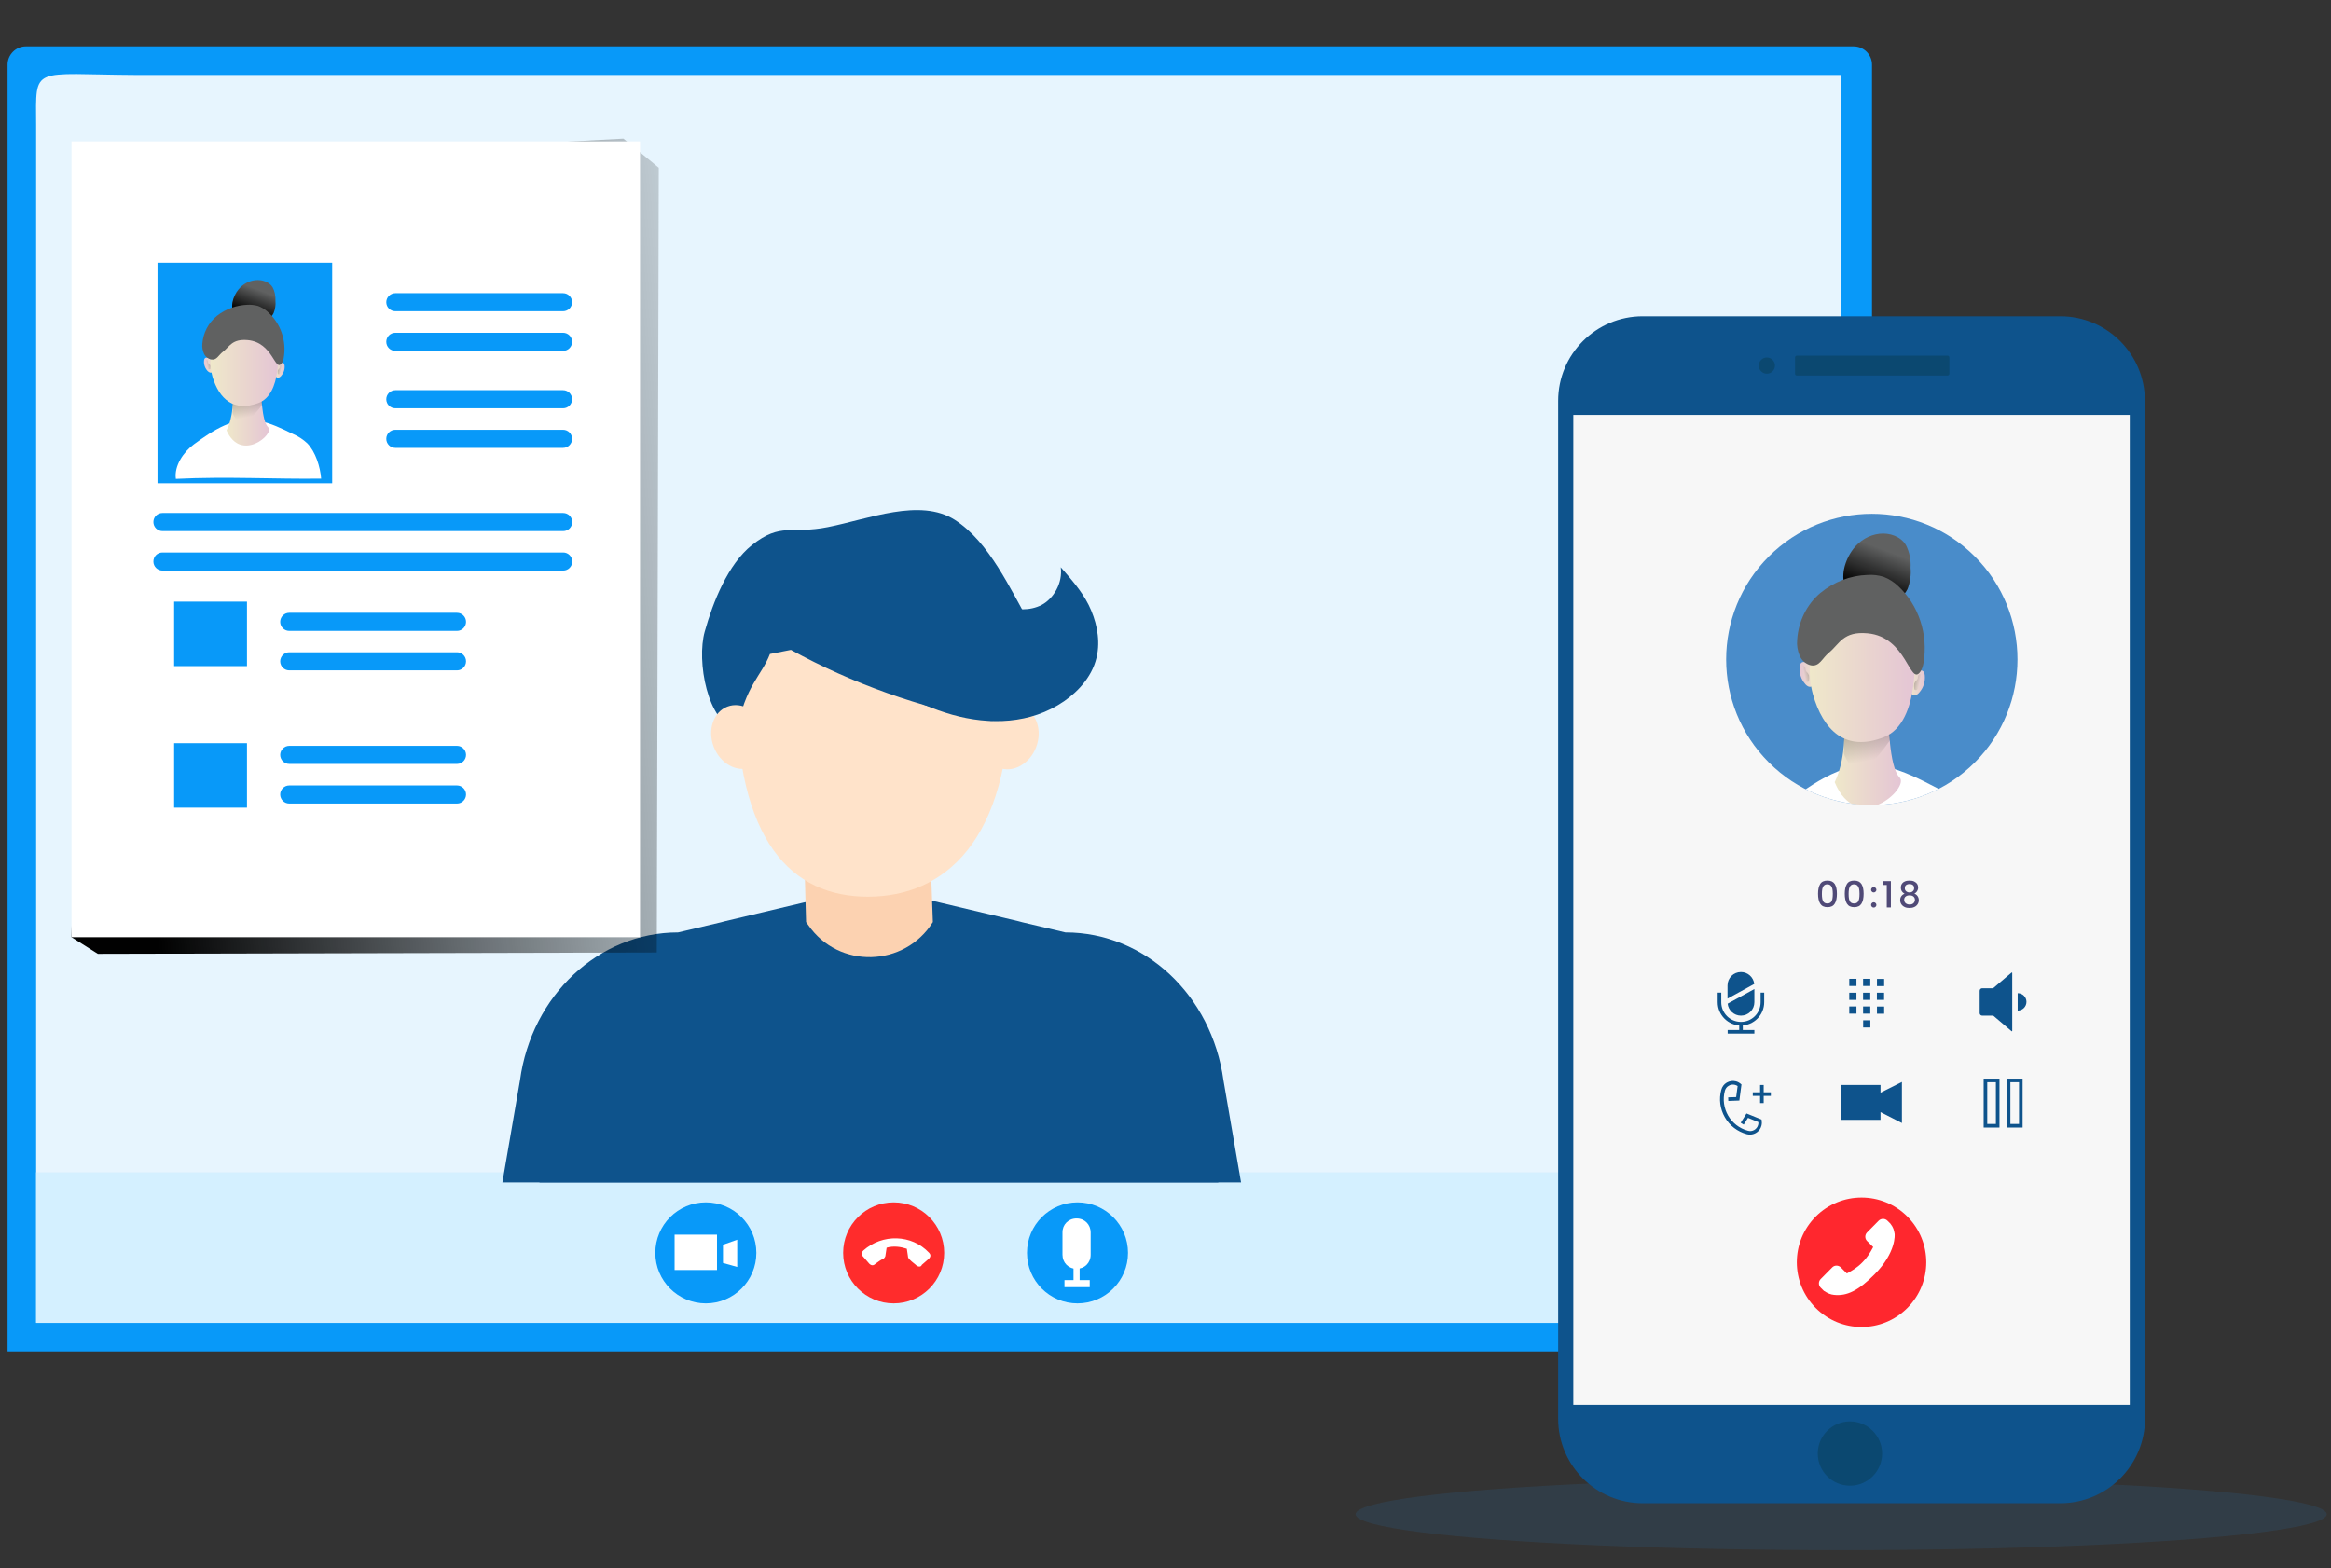 <?xml version="1.0" encoding="utf-8"?>
<!-- Generator: Adobe Illustrator 24.0.0, SVG Export Plug-In . SVG Version: 6.00 Build 0)  -->
<svg version="1.1" id="图层_1" xmlns="http://www.w3.org/2000/svg" xmlns:xlink="http://www.w3.org/1999/xlink" x="0px" y="0px"
	 viewBox="0 0 1753.6 1179.9" style="enable-background:new 0 0 1753.6 1179.9;" xml:space="preserve">
<rect x="0" y="0" width="1753.6" height="1179.9" fill="#333333" stroke="none"/>
<style type="text/css">
	.st0{fill:#0899F9;}
	.st1{fill:#FFFFFF;}
	.st2{opacity:0.1;enable-background:new    ;}
	.st3{fill:#D4F0FF;}
	.st4{clip-path:url(#SVGID_2_);}
	.st5{fill:#072C3D;}
	.st6{fill:#FCD2B1;}
	.st7{fill:#093954;}
	.st8{fill:#4F4F4F;}
	.st9{fill:#1E1E1E;}
	.st10{fill:#0E538C;}
	.st11{fill:#0B4870;}
	.st12{fill:#FFE3CA;}
	.st13{fill:#CCE9FF;}
	.st14{fill:url(#SVGID_3_);}
	.st15{fill:url(#SVGID_4_);}
	.st16{fill:url(#SVGID_5_);}
	.st17{fill:#606161;}
	.st18{fill:url(#SVGID_6_);}
	.st19{fill:url(#SVGID_7_);}
	.st20{fill:url(#SVGID_8_);}
	.st21{fill:url(#SVGID_9_);}
	.st22{fill:url(#SVGID_10_);}
	.st23{fill:url(#SVGID_11_);}
	.st24{opacity:0.11;fill:#2A94F4;enable-background:new    ;}
	.st25{fill:#F7F7F7;}
	.st26{fill:#FF272E;}
	.st27{clip-path:url(#SVGID_13_);}
	.st28{fill:#498CCA;}
	.st29{fill:url(#SVGID_14_);}
	.st30{fill:url(#SVGID_15_);}
	.st31{fill:url(#SVGID_16_);}
	.st32{fill:url(#SVGID_17_);}
	.st33{fill:url(#SVGID_18_);}
	.st34{fill:url(#SVGID_19_);}
	.st35{fill:url(#SVGID_20_);}
	.st36{fill:url(#SVGID_21_);}
	.st37{fill:#504A77;}
	.st38{fill:#FF2C2C;}
</style>
<path class="st0" d="M5.7,1016.9h1402.6V48.7c0-7.6-6.2-13.8-13.8-13.8H19.5c-7.6,0-13.8,6.2-13.8,13.8V1016.9z"/>
<g>
	<path class="st1" d="M1385.1,56.4H103.1C23.3,56,27,48.5,27.2,94.2v901.1h1357.8V56.4z"/>
</g>
<g class="st2">
	<path class="st0" d="M1385.1,56.4H103.1C23.3,56,27,48.5,27.2,94.2v901.1h1357.8V56.4z"/>
</g>
<rect x="27.2" y="882.1" class="st3" width="1359.6" height="113.3"/>
<g>
	<defs>
		<path id="SVGID_1_" d="M1087.4,889.7H254.2c-10.2,0-18.5-8.3-18.5-18.5V347.4c0-10.2,8.3-18.5,18.5-18.5h833.2
			c10.2,0,18.5,8.3,18.5,18.5v523.7C1105.9,881.4,1097.7,889.7,1087.4,889.7z"/>
	</defs>
	<clipPath id="SVGID_2_">
		<use xlink:href="#SVGID_1_"  style="overflow:visible;"/>
	</clipPath>
	<g class="st4">
		<path class="st10" d="M805.2,1137l-119.4,39.3c-16.6,0-30.3-14.7-30.3-32.7c0,18-13.6,32.7-30.3,32.7L505.9,1137
			c-89.1-29.2-145.3-124.6-131.9-224.4l17.2-99.8c8.7-63.8,59.2-111.2,118.9-111.2l32.2-7.6l3-0.8l57.2-13.6l23.2-5.5h60.2l23.2,5.5
			l57.2,13.6l3,0.8l32.2,7.6c59.7,0,110.1,47.2,118.9,111.2l17.2,99.8C950.5,1012.4,894.6,1107.8,805.2,1137z"/>
		<polygon class="st10" points="885.6,1254.5 431.2,1239.2 402.6,844.8 920.3,844.8 		"/>
		
			<ellipse transform="matrix(0.357 -0.934 0.934 0.357 -29.146 1067.141)" class="st12" cx="760.5" cy="554.7" rx="24.5" ry="20.4"/>
		<path class="st6" d="M604.8,634.6l1.6,59.2l1.6,2.2c22.9,33.3,72.5,31.9,93.8-2.2l0,0l-2.2-60.2L604.8,634.6z"/>
		<path class="st12" d="M760,517.9c0,115.9-50.2,156.8-107.1,156.8c-57,0-99.2-40.9-99.2-156.8c0-63,46.3-114,103.3-114
			S760,454.9,760,517.9z"/>
		<g>
			<path class="st10" d="M595,489c46.3,25.4,96.8,43.3,148.8,53.2c20.4,3.8,42.8-52.9,31.6-72c-15.5-27-31.1-62.4-57.2-79.1
				c-26.2-16.6-64.9-0.5-95.4,5.5c-27.3,5.5-35.4-3.8-57.2,13.6c-18,14.4-29.2,42.8-35.4,64.9c-6.3,22.1,1.9,69,24.5,74.2
				c5.5-32.7,18.5-41.2,24.5-57.2L595,489z"/>
		</g>
		
			<ellipse transform="matrix(0.934 -0.357 0.357 0.934 -161.368 234.971)" class="st12" cx="556" cy="554.7" rx="20.4" ry="24.5"/>
		<path class="st13" d="M872,1303.8H433.9c-13.4,0-24.5-10.9-24.5-24.5L397.1,983c0-13.4,10.9-24.5,24.5-24.5h462.6
			c13.4,0,24.5,10.9,24.5,24.5l-12.3,296.3C896.3,1292.9,885.4,1303.8,872,1303.8z"/>
		<circle class="st11" cx="652.3" cy="1131.3" r="46.3"/>
		<g>
			<path class="st10" d="M636.5,497.7c25.6,16.1,51.8,32.2,79.9,40.1c28.1,7.9,58.9,7.1,84-10.1c11.4-7.9,22.4-19.9,25.1-35.7
				c2.2-12.5-1.1-25.9-6.5-36.8c-5.5-10.9-13.4-19.6-21-28.4c1.6,12-5.5,23.7-14.4,28.4c-9,4.6-19.4,3.8-28.6,1.1
				c-15.5-4.4-30.3-13.1-45.3-20.4s-30.8-13.4-46.9-11.7c-16.1,1.6-32.2,12-39,30.3"/>
		</g>
	</g>
</g>
<g>
	
		<linearGradient id="SVGID_3_" gradientUnits="userSpaceOnUse" x1="768.992" y1="567.782" x2="-70.79" y2="481.889" gradientTransform="matrix(0.656 0 0 -0.656 110.166 759.736)">
		<stop  offset="0" style="stop-color:#010101;stop-opacity:0"/>
		<stop  offset="0.95" style="stop-color:#010101"/>
	</linearGradient>
	<polygon class="st14" points="494.1,716.7 73.6,717.7 53.8,705.2 67.9,126.2 469,104.3 495.6,126.2 	"/>
	<rect x="53.8" y="106.4" class="st1" width="427.7" height="598.8"/>
	<rect x="118.5" y="197.7" class="st0" width="131.4" height="165.9"/>
	<path class="st0" d="M297.4,220.6h126.2c3.7,0,6.8,3,6.8,6.8v0c0,3.7-3,6.8-6.8,6.8H297.4c-3.7,0-6.8-3-6.8-6.8v0
		C290.6,223.7,293.7,220.6,297.4,220.6z"/>
	<path class="st0" d="M297.4,250.4h126.2c3.7,0,6.8,3,6.8,6.8l0,0c0,3.7-3,6.8-6.8,6.8H297.4c-3.7,0-6.8-3-6.8-6.8l0,0
		C290.6,253.4,293.7,250.4,297.4,250.4z"/>
	<path class="st0" d="M297.4,293.6h126.2c3.7,0,6.8,3,6.8,6.8v0c0,3.7-3,6.8-6.8,6.8H297.4c-3.7,0-6.8-3-6.8-6.8v0
		C290.6,296.7,293.7,293.6,297.4,293.6z"/>
	<path class="st0" d="M297.4,323.4h126.2c3.7,0,6.8,3,6.8,6.8v0c0,3.7-3,6.8-6.8,6.8H297.4c-3.7,0-6.8-3-6.8-6.8v0
		C290.6,326.4,293.7,323.4,297.4,323.4z"/>
	<path class="st0" d="M217.6,461.1h126.2c3.7,0,6.8,3,6.8,6.8v0c0,3.7-3,6.8-6.8,6.8H217.6c-3.7,0-6.8-3-6.8-6.8v0
		C210.8,464.1,213.9,461.1,217.6,461.1z"/>
	<path class="st0" d="M217.6,490.8h126.2c3.7,0,6.8,3,6.8,6.8v0c0,3.7-3,6.8-6.8,6.8H217.6c-3.7,0-6.8-3-6.8-6.8v0
		C210.8,493.9,213.9,490.8,217.6,490.8z"/>
	<path class="st0" d="M217.6,561.2h126.2c3.7,0,6.8,3,6.8,6.8v0c0,3.7-3,6.8-6.8,6.8H217.6c-3.7,0-6.8-3-6.8-6.8v0
		C210.8,564.3,213.9,561.2,217.6,561.2z"/>
	<path class="st0" d="M217.6,591h126.2c3.7,0,6.8,3,6.8,6.8l0,0c0,3.7-3,6.8-6.8,6.8H217.6c-3.7,0-6.8-3-6.8-6.8l0,0
		C210.8,594,213.9,591,217.6,591z"/>
	<path class="st0" d="M122.2,386h301.5c3.7,0,6.8,3,6.8,6.8v0c0,3.7-3,6.8-6.8,6.8H122.2c-3.7,0-6.8-3-6.8-6.8v0
		C115.4,389,118.4,386,122.2,386z"/>
	<path class="st0" d="M122.2,415.7h301.5c3.7,0,6.8,3,6.8,6.8v0c0,3.7-3,6.8-6.8,6.8H122.2c-3.7,0-6.8-3-6.8-6.8v0
		C115.4,418.7,118.4,415.7,122.2,415.7z"/>
	<rect x="131" y="452.7" class="st0" width="54.8" height="48.5"/>
	<rect x="131" y="559.2" class="st0" width="54.8" height="48.5"/>
	<path class="st1" d="M145.9,334.3c-7.9,5.8-15,16.3-13.6,26c38.8-1.9,75.6,0.3,109.3-0.2c-0.7-8.9-4.2-20.1-10.4-26.5
		c-3.2-3-6.9-5.4-10.9-7.1c-8.2-4-16.5-8.1-25.6-9.9C176.7,312.8,160.1,323.9,145.9,334.3z"/>
	
		<linearGradient id="SVGID_4_" gradientUnits="userSpaceOnUse" x1="209.081" y1="729.283" x2="220.431" y2="729.283" gradientTransform="matrix(-0.656 0 0 -0.656 351.251 756.916)">
		<stop  offset="0" style="stop-color:#E4C5D5"/>
		<stop  offset="0.42" style="stop-color:#E9D3CF"/>
		<stop  offset="1" style="stop-color:#EFE8CA"/>
	</linearGradient>
	<path class="st15" d="M214.1,275c0.3,2.9-0.7,5.7-2.6,7.9c-0.5,0.5-1,1-1.7,1.2c-3.4,1.1-3.6-5.8-2.6-7.7
		C208.3,274.1,213.5,270.6,214.1,275z"/>
	
		<linearGradient id="SVGID_5_" gradientUnits="userSpaceOnUse" x1="-400.39" y1="735.144" x2="-389.04" y2="735.144" gradientTransform="matrix(0.656 0 0 -0.656 416.081 756.916)">
		<stop  offset="0" style="stop-color:#E4C5D5"/>
		<stop  offset="0.42" style="stop-color:#E9D3CF"/>
		<stop  offset="1" style="stop-color:#EFE8CA"/>
	</linearGradient>
	<path class="st16" d="M153.5,271.2c-0.3,2.9,0.6,5.7,2.6,7.9c0.5,0.5,1,0.9,1.7,1.2c3.4,1.1,3.6-5.8,2.6-7.7
		C159.3,270.3,154,266.8,153.5,271.2z"/>
	<path class="st17" d="M179.5,217.7c3.2-3.9,7.7-6.4,12.7-6.9c4.8-0.5,10.2,1.2,12.8,5.2c1.7,3.1,2.4,6.7,2.2,10.2
		c0.3,3.3-0.2,6.6-1.5,9.6c-1.6,2.9-4.1,5.1-7.2,6.2c-7.1,2.8-15.5,0.5-20.9-4.5C172.1,232.5,175.2,222.9,179.5,217.7z"/>
	
		<linearGradient id="SVGID_6_" gradientUnits="userSpaceOnUse" x1="237.969" y1="821.005" x2="249.033" y2="791.655" gradientTransform="matrix(-0.656 0 0 -0.656 351.251 756.916)">
		<stop  offset="0" style="stop-color:#010101;stop-opacity:0"/>
		<stop  offset="0.95" style="stop-color:#010101"/>
	</linearGradient>
	<path class="st18" d="M179.5,217.7c3.2-3.9,7.7-6.4,12.7-6.9c4.8-0.5,10.2,1.2,12.8,5.2c1.7,3.1,2.4,6.7,2.2,10.2
		c0.3,3.3-0.2,6.6-1.5,9.6c-1.6,2.9-4.1,5.1-7.2,6.2c-7.1,2.8-15.5,0.5-20.9-4.5C172.1,232.5,175.2,222.9,179.5,217.7z"/>
	
		<linearGradient id="SVGID_7_" gradientUnits="userSpaceOnUse" x1="226.826" y1="679.786" x2="275.741" y2="679.786" gradientTransform="matrix(-0.656 0 0 -0.656 351.251 756.916)">
		<stop  offset="0" style="stop-color:#E4C5D5"/>
		<stop  offset="0.42" style="stop-color:#E9D3CF"/>
		<stop  offset="1" style="stop-color:#EFE8CA"/>
	</linearGradient>
	<path class="st19" d="M196.5,294.3c0,0,0.2,22.5,5.3,27.3c5.1,4.7-20.5,26.9-31.4,2.2c0,0,6.3-10.7,4.2-28.6
		C172.4,277.1,196.5,294.3,196.5,294.3z"/>
	
		<linearGradient id="SVGID_8_" gradientUnits="userSpaceOnUse" x1="246.415" y1="662.381" x2="269.011" y2="773.986" gradientTransform="matrix(-0.656 0 0 -0.656 351.251 756.916)">
		<stop  offset="0.12" style="stop-color:#010101;stop-opacity:0"/>
		<stop  offset="0.95" style="stop-color:#010101"/>
	</linearGradient>
	<path class="st20" d="M197.3,299.6v4.9c0,0-13,18.7-18.4,12.5c-5.3-6.3-3.8-7.7-3.8-7.7l-0.6-14.2L197.3,299.6z"/>
	
		<linearGradient id="SVGID_9_" gradientUnits="userSpaceOnUse" x1="216.503" y1="740.707" x2="293.997" y2="740.707" gradientTransform="matrix(-0.656 0 0 -0.656 351.251 756.916)">
		<stop  offset="0" style="stop-color:#E4C5D5"/>
		<stop  offset="0.42" style="stop-color:#E9D3CF"/>
		<stop  offset="1" style="stop-color:#EFE8CA"/>
	</linearGradient>
	<path class="st21" d="M208.9,262.1c0,0,3.7,34.4-14.6,41.2c-18.4,6.8-29.3-3-34.4-19.6s2.7-50.1,22.1-46.8S208.9,262.1,208.9,262.1
		z"/>
	<path class="st17" d="M211.8,273.6c0.8-1.2,1.4-2.6,1.6-4c2.4-13.1-2.3-26.6-12.4-35.3c-2-1.8-4.4-3.2-6.9-4.1
		c-2.5-0.7-5.2-1-7.8-0.9c-8.3,0.3-16.3,3.1-22.9,8.2c-6.5,5.2-10.6,12.9-11.2,21.3c-0.2,2.4,0.2,4.9,1.2,7.2c1,2.3,3,3.9,5.5,4.5
		c4.2,0.7,5.4-3.2,8.8-5.8c5.1-3.9,6.8-9.8,18.6-8.8C205.4,257.6,206.7,279.9,211.8,273.6z"/>
	
		<linearGradient id="SVGID_10_" gradientUnits="userSpaceOnUse" x1="301.059" y1="734.752" x2="278.099" y2="739.531" gradientTransform="matrix(-0.656 0 0 -0.656 351.251 756.916)">
		<stop  offset="0.12" style="stop-color:#010101;stop-opacity:0"/>
		<stop  offset="0.95" style="stop-color:#010101"/>
	</linearGradient>
	<path class="st22" d="M156.9,273.6c-0.2-0.2-0.4-0.5-0.5-0.7c-0.1-0.3-0.1-0.7-0.1-1c0-0.3-0.2-0.6-0.4-0.9
		c-0.3-0.2-0.6-0.3-0.9-0.2c-0.3,0.1-0.5,0.4-0.6,0.6c-0.1,0.3-0.1,0.6-0.1,0.9c-0.1,1.1,0.1,2.3,0.5,3.3c0.4,0.7,1,1.4,1.6,1.9
		c0.2,0.3,0.5,0.4,0.9,0.5c0.2,0,0.4-0.1,0.6-0.2c0.1,0,0.2-0.1,0.2-0.2c0-0.1,0-0.2,0-0.3c0.1-0.8,0.1-1.6,0-2.4
		C157.8,274.5,157.4,274,156.9,273.6z"/>
	
		<linearGradient id="SVGID_11_" gradientUnits="userSpaceOnUse" x1="-320.953" y1="729.091" x2="-343.913" y2="733.844" gradientTransform="matrix(0.656 0 0 -0.656 423.873 756.916)">
		<stop  offset="0.12" style="stop-color:#010101;stop-opacity:0"/>
		<stop  offset="0.95" style="stop-color:#010101"/>
	</linearGradient>
	<path class="st23" d="M210.1,277.3c0.2-0.2,0.4-0.5,0.5-0.7c0.1-0.3,0.1-0.6,0.1-1c0-0.3,0.2-0.6,0.5-0.9c0.2-0.2,0.6-0.3,0.9-0.2
		c0.3,0.1,0.5,0.4,0.6,0.6c0.1,0.3,0.1,0.6,0.1,0.9c0.1,1.1-0.1,2.3-0.5,3.3c-0.4,0.7-1,1.4-1.6,1.9c-0.2,0.3-0.5,0.4-0.9,0.5
		c-0.2,0-0.4-0.1-0.6-0.2c-0.1,0-0.2-0.1-0.2-0.2c0-0.1,0-0.2,0-0.3c-0.1-0.8-0.1-1.6,0-2.3C209.3,278.2,209.6,277.7,210.1,277.3z"
		/>
</g>
<g>
	<g id="Onject_1_">
		<ellipse class="st24" cx="1385.1" cy="1139.4" rx="365.3" ry="27"/>
		<g id="Backgriund_2_">
			<path class="st10" d="M1613.6,1057L1613.6,1057V301.6c0-35.1-28.5-63.6-63.6-63.6h-314.2c-35.1,0-63.6,28.5-63.6,63.6v765.9
				c0,35.1,28.5,63.6,63.6,63.6c0,0,0,0,0,0H1550c35.1,0,63.6-28.5,63.7-63.6V1057z"/>
			<path class="st11" d="M1335.3,275.1c0,3.3-2.7,6.1-6.1,6.1c-3.3,0-6.1-2.7-6.1-6.1c0-3.3,2.7-6.1,6.1-6.1c0,0,0,0,0,0
				C1332.5,269,1335.3,271.7,1335.3,275.1z"/>
			<path class="st11" d="M1351.8,267.6h113.3c0.8,0,1.4,0.6,1.4,1.4v12.2c0,0.8-0.6,1.4-1.4,1.4h-113.3c-0.8,0-1.4-0.6-1.4-1.4V269
				C1350.4,268.2,1351,267.6,1351.8,267.6z"/>
			<circle class="st11" cx="1391.7" cy="1093.7" r="24.2"/>
			<rect x="1183.6" y="312.2" class="st25" width="418.6" height="744.8"/>
		</g>
	</g>
	<g>
		<g>
			
				<ellipse transform="matrix(0.707 -0.707 0.707 0.707 -261.304 1268.627)" class="st26" cx="1400.7" cy="949.7" rx="48.7" ry="48.7"/>
			<g>
				<g>
					<g>
						<path class="st1" d="M1413.3,918.5l-8.8,8.9c-1.7,1.8-1.7,4.7,0.2,6.5l4.5,4.4c-0.2,0.3-0.3,0.6-0.5,0.9
							c-1.5,2.8-3.7,6.7-7.7,10.7c-4,4.1-7.9,6.2-10.7,7.8c-0.3,0.2-0.6,0.3-0.9,0.5l-3-3l-1.5-1.5c-1.8-1.8-4.7-1.9-6.5-0.1
							l-8.8,8.9c-1.7,1.8-1.7,4.7,0.2,6.5l2.5,2.5l0.1-0.1c1.1,0.8,2.3,1.5,3.6,2c1.3,0.5,2.5,0.8,3.7,0.9
							c9.7,1.1,18.5-3.3,30.5-15.4c16.5-16.7,15.2-30,15.1-30.6c-0.2-1.3-0.5-2.5-0.9-3.7c-0.5-1.3-1.2-2.5-2.1-3.6l0-0.1l-2.5-2.5
							C1418,916.7,1415.1,916.7,1413.3,918.5z"/>
					</g>
				</g>
			</g>
		</g>
	</g>
</g>
<g>
	<defs>
		
			<ellipse id="SVGID_12_" transform="matrix(0.707 -0.707 0.707 0.707 61.68 1141.18)" cx="1408.4" cy="496.1" rx="109.6" ry="109.6"/>
	</defs>
	<clipPath id="SVGID_13_">
		<use xlink:href="#SVGID_12_"  style="overflow:visible;"/>
	</clipPath>
	<g class="st27">
		<path class="st28" d="M1589.3,647.3h-361.9c-10.2,0-18.5-8.3-18.5-18.5V392.1c0-10.2,8.3-18.5,18.5-18.5h361.9
			c10.2,0,18.5,8.3,18.5,18.5v236.6C1607.8,639,1599.5,647.3,1589.3,647.3z"/>
		<g>
			<path class="st1" d="M1342,606c-12.3,9.6-23.4,26.9-21.2,43c60.3-3.2,117.5,0.5,169.9-0.3c-1.1-14.7-6.6-33.3-16.2-43.9
				c-5-4.9-10.7-8.9-17-11.7c-12.8-6.7-25.7-13.3-39.7-16.4C1389.9,570.5,1364,588.9,1342,606z"/>
			
				<linearGradient id="SVGID_14_" gradientUnits="userSpaceOnUse" x1="-1672.209" y1="370.648" x2="-1654.564" y2="370.648" gradientTransform="matrix(-0.656 0 0 -0.656 351.251 756.916)">
				<stop  offset="0" style="stop-color:#E4C5D5"/>
				<stop  offset="0.42" style="stop-color:#E9D3CF"/>
				<stop  offset="1" style="stop-color:#EFE8CA"/>
			</linearGradient>
			<path class="st29" d="M1448,508c0.5,4.8-1,9.5-4.1,13c-0.7,0.9-1.6,1.6-2.6,2c-5.3,1.8-5.5-9.6-4-12.8
				C1439,506.5,1447.2,500.6,1448,508z"/>
			
				<linearGradient id="SVGID_15_" gradientUnits="userSpaceOnUse" x1="1429.614" y1="380.348" x2="1447.259" y2="380.348" gradientTransform="matrix(0.656 0 0 -0.656 416.081 756.916)">
				<stop  offset="0" style="stop-color:#E4C5D5"/>
				<stop  offset="0.42" style="stop-color:#E9D3CF"/>
				<stop  offset="1" style="stop-color:#EFE8CA"/>
			</linearGradient>
			<path class="st30" d="M1353.9,501.6c-0.5,4.8,1,9.5,4.1,13c0.7,0.9,1.6,1.6,2.6,2c5.3,1.8,5.5-9.6,4-12.8
				C1362.8,500.2,1354.7,494.3,1353.9,501.6z"/>
			<path class="st17" d="M1394.2,413.1c4.9-6.5,12-10.6,19.8-11.5c7.5-0.8,15.9,1.9,19.9,8.7c2.6,5.2,3.8,11,3.4,16.9
				c0.5,5.4-0.3,10.9-2.3,16c-2.4,4.7-6.4,8.4-11.2,10.2c-11,4.6-24,0.9-32.5-7.5C1382.8,437.6,1387.5,421.7,1394.2,413.1z"/>
			
				<linearGradient id="SVGID_16_" gradientUnits="userSpaceOnUse" x1="-1627.848" y1="522.201" x2="-1609.704" y2="474.072" gradientTransform="matrix(-0.656 0 0 -0.656 351.251 756.916)">
				<stop  offset="0" style="stop-color:#010101;stop-opacity:0"/>
				<stop  offset="0.95" style="stop-color:#010101"/>
			</linearGradient>
			<path class="st31" d="M1394.2,413.1c4.9-6.5,12-10.6,19.8-11.5c7.5-0.8,15.9,1.9,19.9,8.7c2.6,5.2,3.8,11,3.4,16.9
				c0.5,5.4-0.3,10.9-2.3,16c-2.4,4.7-6.4,8.4-11.2,10.2c-11,4.6-24,0.9-32.5-7.5C1382.8,437.6,1387.5,421.7,1394.2,413.1z"/>
			
				<linearGradient id="SVGID_17_" gradientUnits="userSpaceOnUse" x1="-1644.622" y1="288.727" x2="-1568.578" y2="288.727" gradientTransform="matrix(-0.656 0 0 -0.656 351.251 756.916)">
				<stop  offset="0" style="stop-color:#E4C5D5"/>
				<stop  offset="0.42" style="stop-color:#E9D3CF"/>
				<stop  offset="1" style="stop-color:#EFE8CA"/>
			</linearGradient>
			<path class="st32" d="M1420.7,539.8c0,0,0.3,37.3,8.3,45.1s-31.9,44.5-48.8,3.6c0,0,9.8-17.7,6.5-47.4
				C1383.3,511.4,1420.7,539.8,1420.7,539.8z"/>
			
				<linearGradient id="SVGID_18_" gradientUnits="userSpaceOnUse" x1="-1614.717" y1="259.868" x2="-1577.466" y2="443.851" gradientTransform="matrix(-0.656 0 0 -0.656 351.251 756.916)">
				<stop  offset="0.12" style="stop-color:#010101;stop-opacity:0"/>
				<stop  offset="0.95" style="stop-color:#010101"/>
			</linearGradient>
			<path class="st33" d="M1421.9,548.6v8.2c0,0-20.3,31-28.6,20.6c-8.3-10.4-5.9-12.7-5.9-12.7l-0.9-23.5L1421.9,548.6z"/>
			
				<linearGradient id="SVGID_19_" gradientUnits="userSpaceOnUse" x1="-1660.671" y1="389.555" x2="-1540.196" y2="389.555" gradientTransform="matrix(-0.656 0 0 -0.656 351.251 756.916)">
				<stop  offset="0" style="stop-color:#E4C5D5"/>
				<stop  offset="0.42" style="stop-color:#E9D3CF"/>
				<stop  offset="1" style="stop-color:#EFE8CA"/>
			</linearGradient>
			<path class="st34" d="M1440,486.5c0,0,5.8,56.9-22.8,68.2c-28.6,11.3-45.6-4.9-53.4-32.4c-7.8-27.5,4.2-82.9,34.4-77.5
				C1428.5,450.2,1440,486.5,1440,486.5z"/>
			<path class="st17" d="M1444.5,505.7c1.3-2,2.1-4.2,2.5-6.6c3.8-21.7-3.6-44-19.3-58.4c-3.1-2.9-6.8-5.2-10.7-6.7
				c-3.9-1.2-8-1.7-12.1-1.4c-12.9,0.4-25.3,5.2-35.5,13.6c-10.2,8.6-16.5,21.4-17.4,35.2c-0.4,4,0.3,8.1,1.8,11.8
				c1.6,3.8,4.7,6.5,8.5,7.4c6.6,1.2,8.4-5.3,13.7-9.6c7.9-6.5,10.6-16.2,28.9-14.5C1434.5,479.1,1436.6,516.1,1444.5,505.7z"/>
			
				<linearGradient id="SVGID_20_" gradientUnits="userSpaceOnUse" x1="-1529.22" y1="379.776" x2="-1564.835" y2="387.189" gradientTransform="matrix(-0.656 0 0 -0.656 351.251 756.916)">
				<stop  offset="0.12" style="stop-color:#010101;stop-opacity:0"/>
				<stop  offset="0.95" style="stop-color:#010101"/>
			</linearGradient>
			<path class="st35" d="M1359.2,505.7c-0.3-0.3-0.6-0.8-0.8-1.2c-0.1-0.5-0.2-1.1-0.2-1.6c-0.1-0.5-0.3-1-0.7-1.4
				c-0.4-0.4-1-0.5-1.5-0.3c-0.4,0.2-0.7,0.6-0.9,1.1c-0.1,0.5-0.2,1-0.2,1.4c-0.2,1.9,0.1,3.8,0.8,5.5c0.6,1.2,1.5,2.3,2.5,3.2
				c0.3,0.4,0.8,0.7,1.4,0.8c0.3,0,0.7-0.2,1-0.4c0.1-0.1,0.2-0.2,0.3-0.3c0-0.1,0-0.3,0-0.4c0.2-1.3,0.2-2.6,0-3.9
				C1360.5,507.1,1360,506.3,1359.2,505.7z"/>
			
				<linearGradient id="SVGID_21_" gradientUnits="userSpaceOnUse" x1="1559.697" y1="370.408" x2="1524.082" y2="377.781" gradientTransform="matrix(0.656 0 0 -0.656 423.873 756.916)">
				<stop  offset="0.12" style="stop-color:#010101;stop-opacity:0"/>
				<stop  offset="0.95" style="stop-color:#010101"/>
			</linearGradient>
			<path class="st36" d="M1441.9,511.8c0.3-0.3,0.6-0.8,0.8-1.2c0.1-0.5,0.2-1.1,0.2-1.6c0.1-0.5,0.3-1.1,0.7-1.4
				c0.4-0.4,0.9-0.5,1.4-0.3c0.4,0.2,0.7,0.6,0.9,1.1c0.1,0.5,0.2,1,0.2,1.5c0.2,1.9-0.1,3.8-0.8,5.5c-0.6,1.2-1.5,2.2-2.5,3.1
				c-0.3,0.4-0.8,0.7-1.4,0.8c-0.3,0-0.7-0.2-1-0.4c-0.1-0.1-0.3-0.2-0.3-0.3c0-0.1,0-0.3,0-0.4c-0.2-1.3-0.2-2.6,0-3.9
				C1440.5,513.3,1441.1,512.4,1441.9,511.8z"/>
		</g>
	</g>
</g>
<g>
	<path class="st37" d="M1369.3,665.2c1.1-1.8,2.9-2.6,5.5-2.6c2.6,0,4.4,0.9,5.5,2.6c1.1,1.8,1.6,4.2,1.6,7.3c0,3.2-0.5,5.6-1.6,7.4
		c-1.1,1.8-2.9,2.7-5.5,2.7c-2.6,0-4.4-0.9-5.5-2.7c-1.1-1.8-1.6-4.3-1.6-7.4C1367.7,669.4,1368.2,667,1369.3,665.2z M1378.5,668.9
		c-0.2-1-0.6-1.8-1.2-2.5c-0.6-0.6-1.4-1-2.6-1c-1.1,0-2,0.3-2.6,1c-0.6,0.6-1,1.5-1.2,2.5c-0.2,1-0.3,2.3-0.3,3.7
		c0,1.5,0.1,2.8,0.3,3.8c0.2,1,0.6,1.9,1.2,2.5c0.6,0.6,1.5,0.9,2.6,0.9c1.1,0,2-0.3,2.6-0.9c0.6-0.6,1-1.5,1.2-2.5
		c0.2-1,0.3-2.3,0.3-3.8C1378.8,671.1,1378.7,669.9,1378.5,668.9z"/>
	<path class="st37" d="M1389.4,665.2c1.1-1.8,2.9-2.6,5.5-2.6c2.6,0,4.4,0.9,5.5,2.6c1.1,1.8,1.6,4.2,1.6,7.3c0,3.2-0.5,5.6-1.6,7.4
		c-1.1,1.8-2.9,2.7-5.5,2.7c-2.6,0-4.4-0.9-5.5-2.7c-1.1-1.8-1.6-4.3-1.6-7.4C1387.8,669.4,1388.3,667,1389.4,665.2z M1398.6,668.9
		c-0.2-1-0.6-1.8-1.2-2.5c-0.6-0.6-1.4-1-2.6-1c-1.1,0-2,0.3-2.6,1c-0.6,0.6-1,1.5-1.2,2.5c-0.2,1-0.3,2.3-0.3,3.7
		c0,1.5,0.1,2.8,0.3,3.8c0.2,1,0.6,1.9,1.2,2.5c0.6,0.6,1.5,0.9,2.6,0.9c1.1,0,2-0.3,2.6-0.9c0.6-0.6,1-1.5,1.2-2.5
		c0.2-1,0.3-2.3,0.3-3.8C1398.9,671.1,1398.8,669.9,1398.6,668.9z"/>
	<path class="st37" d="M1408.2,670.9c-0.4-0.4-0.6-0.8-0.6-1.4c0-0.6,0.2-1,0.6-1.4c0.4-0.4,0.8-0.6,1.4-0.6c0.5,0,1,0.2,1.4,0.6
		c0.4,0.4,0.6,0.9,0.6,1.4c0,0.6-0.2,1-0.6,1.4s-0.8,0.6-1.4,0.6C1409,671.5,1408.5,671.3,1408.2,670.9z M1408.2,682.3
		c-0.4-0.4-0.6-0.8-0.6-1.4c0-0.6,0.2-1,0.6-1.4s0.8-0.6,1.4-0.6c0.5,0,1,0.2,1.4,0.6s0.6,0.8,0.6,1.4c0,0.6-0.2,1-0.6,1.4
		c-0.4,0.4-0.8,0.6-1.4,0.6C1409,682.9,1408.5,682.7,1408.2,682.3z"/>
	<path class="st37" d="M1416.9,665.8v-2.8h5.6v19.8h-3.1v-16.9H1416.9z"/>
	<path class="st37" d="M1430,667.9c0-1,0.2-1.9,0.7-2.7c0.5-0.8,1.2-1.5,2.2-1.9c1-0.5,2.2-0.7,3.6-0.7c1.4,0,2.6,0.2,3.6,0.7
		c1,0.5,1.7,1.1,2.2,1.9c0.5,0.8,0.7,1.7,0.7,2.7c0,1-0.3,1.9-0.8,2.7c-0.5,0.8-1.2,1.4-2,1.8c1,0.4,1.8,1,2.4,1.9
		c0.6,0.9,0.9,1.9,0.9,3c0,1.2-0.3,2.2-0.9,3.1c-0.6,0.9-1.4,1.6-2.5,2.1c-1.1,0.5-2.3,0.7-3.6,0.7c-1.4,0-2.6-0.2-3.6-0.7
		c-1.1-0.5-1.9-1.2-2.5-2.1c-0.6-0.9-0.9-1.9-0.9-3.1c0-1.2,0.3-2.2,0.9-3c0.6-0.8,1.4-1.5,2.4-1.8
		C1430.9,671.4,1430,670,1430,667.9z M1433.6,674.6c-0.8,0.6-1.1,1.4-1.1,2.5c0,1,0.4,1.9,1.1,2.5c0.7,0.6,1.7,1,3,1
		c1.2,0,2.2-0.3,2.9-1c0.7-0.7,1.1-1.5,1.1-2.5c0-1.1-0.4-1.9-1.1-2.5c-0.7-0.6-1.7-0.9-2.9-0.9
		C1435.3,673.7,1434.3,674,1433.6,674.6z M1439.1,666c-0.6-0.5-1.5-0.8-2.6-0.8c-1.1,0-1.9,0.3-2.6,0.8c-0.6,0.5-0.9,1.3-0.9,2.4
		c0,0.9,0.3,1.6,1,2.2c0.7,0.6,1.5,0.9,2.5,0.9c1,0,1.9-0.3,2.5-0.9c0.7-0.6,1-1.3,1-2.2C1440,667.3,1439.7,666.5,1439.1,666z"/>
</g>
<g>
	<rect x="1401.6" y="736.5" class="st10" width="5.4" height="5.4"/>
	<rect x="1391.2" y="736.5" class="st10" width="5.4" height="5.4"/>
	
		<rect x="1412" y="736.5" transform="matrix(-1 -1.224647e-16 1.224647e-16 -1 2829.434 1478.487)" class="st10" width="5.4" height="5.4"/>
	<rect x="1401.6" y="757.3" class="st10" width="5.4" height="5.4"/>
	<rect x="1391.2" y="757.3" class="st10" width="5.4" height="5.4"/>
	
		<rect x="1412" y="757.3" transform="matrix(-1 -1.224647e-16 1.224647e-16 -1 2829.434 1520.062)" class="st10" width="5.4" height="5.4"/>
	
		<rect x="1401.6" y="746.9" transform="matrix(6.123234e-17 -1 1 6.123234e-17 654.686 2153.96)" class="st10" width="5.4" height="5.4"/>
	
		<rect x="1401.6" y="767.7" transform="matrix(-1.836970e-16 1 -1 -1.836970e-16 2174.748 -633.898)" class="st10" width="5.4" height="5.4"/>
	
		<rect x="1412" y="746.9" transform="matrix(6.123234e-17 -1 1 6.123234e-17 665.08 2164.354)" class="st10" width="5.4" height="5.4"/>
	
		<rect x="1391.2" y="746.9" transform="matrix(6.123234e-17 -1 1 6.123234e-17 644.292 2143.566)" class="st10" width="5.4" height="5.4"/>
</g>
<g>
	<path class="st10" d="M1499.3,743.6h-8.1c-1,0-1.9,0.8-1.9,1.9v16.8c0,1,0.8,1.9,1.9,1.9h8.1V743.6z"/>
	<path class="st10" d="M1513.3,731.8l-13.9,11.8v20.5l13.9,11.8c0.2,0.2,0.5,0,0.5-0.2V732C1513.7,731.8,1513.5,731.7,1513.3,731.8z
		"/>
	<g>
		<path class="st10" d="M1517.9,747.3v13.1c3.6,0,6.6-2.9,6.6-6.6C1524.5,750.3,1521.6,747.3,1517.9,747.3z"/>
	</g>
</g>
<g>
	<g>
		<path class="st10" d="M1309.7,771.6c-9.7,0-17.5-7.9-17.5-17.5v-7.2h2.7v7.2c0,8.2,6.6,14.8,14.8,14.8c8.2,0,14.8-6.6,14.8-14.8
			v-7.2h2.7v7.2C1327.2,763.7,1319.4,771.6,1309.7,771.6z"/>
	</g>
	<g>
		<rect x="1299.7" y="775" class="st10" width="20.1" height="2.7"/>
	</g>
	<g>
		<rect x="1308.4" y="770.2" class="st10" width="2.7" height="6.1"/>
	</g>
	<g>
		<path class="st10" d="M1319.7,740.4c-0.5-5-4.8-9-10-9c-5.6,0-10.1,4.5-10.1,10.1v9.9L1319.7,740.4z"/>
		<path class="st10" d="M1299.7,755.2c0.5,5,4.8,9,10,9c5.6,0,10.1-4.5,10.1-10.1v-9.9L1299.7,755.2z"/>
	</g>
</g>
<g>
	<path class="st10" d="M1325.2,842.4l-11.3-4.6l-4.4,7l2.3,1.4l3.2-5.1l7.8,3.2c0.1,0.7,0,1.5-0.2,2.2c-0.9,3.3-4.4,5.3-7.7,4.3
		c-13-3.5-20.8-16.9-17.3-30c0.4-1.6,1.4-3,2.9-3.8c1.4-0.9,3.1-1.1,4.7-0.7c0.7,0.2,1.4,0.5,2,0.9l-1.1,8.3l-6,0.2l0.1,2.7l8.3-0.3
		l1.6-12.1l-0.6-0.5c-1.1-0.9-2.3-1.6-3.7-1.9c-2.3-0.6-4.7-0.2-6.8,1c-2.1,1.2-3.5,3.2-4.1,5.5c-1.9,7-0.9,14.3,2.7,20.6
		c3.6,6.3,9.5,10.8,16.5,12.7c0.8,0.2,1.6,0.3,2.4,0.3c3.9,0,7.5-2.6,8.6-6.6c0.4-1.4,0.4-2.8,0.2-4.1L1325.2,842.4z"/>
	<polygon class="st10" points="1326.8,821.9 1326.8,816.4 1324.1,816.4 1324.1,821.9 1318.6,821.9 1318.6,824.6 1324.1,824.6 
		1324.1,830 1326.8,830 1326.8,824.6 1332.2,824.6 1332.2,821.9 	"/>
</g>
<polygon class="st10" points="1414.7,822.2 1414.7,816.4 1385.1,816.4 1385.1,842.6 1414.7,842.6 1414.7,836.8 1430.8,845 
	1430.8,814.1 "/>
<g>
	<g>
		<path class="st10" d="M1504.2,848.4h-11.9v-36.8h11.9V848.4z M1495,845.7h6.5v-31.4h-6.5V845.7z"/>
	</g>
	<g>
		<path class="st10" d="M1521.6,848.4h-11.9v-36.8h11.9V848.4z M1512.4,845.7h6.5v-31.4h-6.5V845.7z"/>
	</g>
</g>
<g>
	<circle class="st38" cx="672.3" cy="942.7" r="38"/>
	<path class="st1" d="M689.8,952.5c-1.5-1.5-3.8-3-5.3-4.6c-0.8-0.8-1.5-1.5-1.5-3l-0.8-5.3c-4.6-1.5-9.9-2.3-15.2-0.8l-0.8,5.3
		c0,1.5-0.8,2.3-1.5,3c-2.3,0.8-3.8,2.3-6.1,3.8c-1.5,1.5-3,1.5-4.6,0l0,0l-4.6-5.3c-1.5-1.5-1.5-3,0-4.6
		c14.4-12.9,36.5-12.2,49.4,1.5c1.5,1.5,1.5,3,0,4.6l0,0l-5.3,4.6C692.9,953.3,691.3,953.3,689.8,952.5L689.8,952.5z"/>
</g>
<g>
	<circle class="st0" cx="531" cy="942.7" r="38"/>
	<rect x="507.5" y="929" class="st1" width="31.9" height="26.6"/>
	<polygon class="st1" points="554.6,953.3 543.9,950.3 543.9,936.6 554.6,932.8 	"/>
</g>
<g>
	<g>
		<circle class="st0" cx="810.6" cy="942.7" r="38"/>
		<path class="st1" d="M809.9,916.8L809.9,916.8c6.1,0,10.6,4.6,10.6,10.6v16.7c0,6.1-4.6,10.6-10.6,10.6l0,0
			c-6.1,0-10.6-4.6-10.6-10.6v-16.7C799.2,921.4,803.8,916.8,809.9,916.8z"/>
	</g>
	<rect x="807.6" y="951.8" class="st1" width="4.6" height="12.9"/>
	<rect x="800.8" y="963.2" class="st1" width="19" height="5.3"/>
</g>
</svg>

